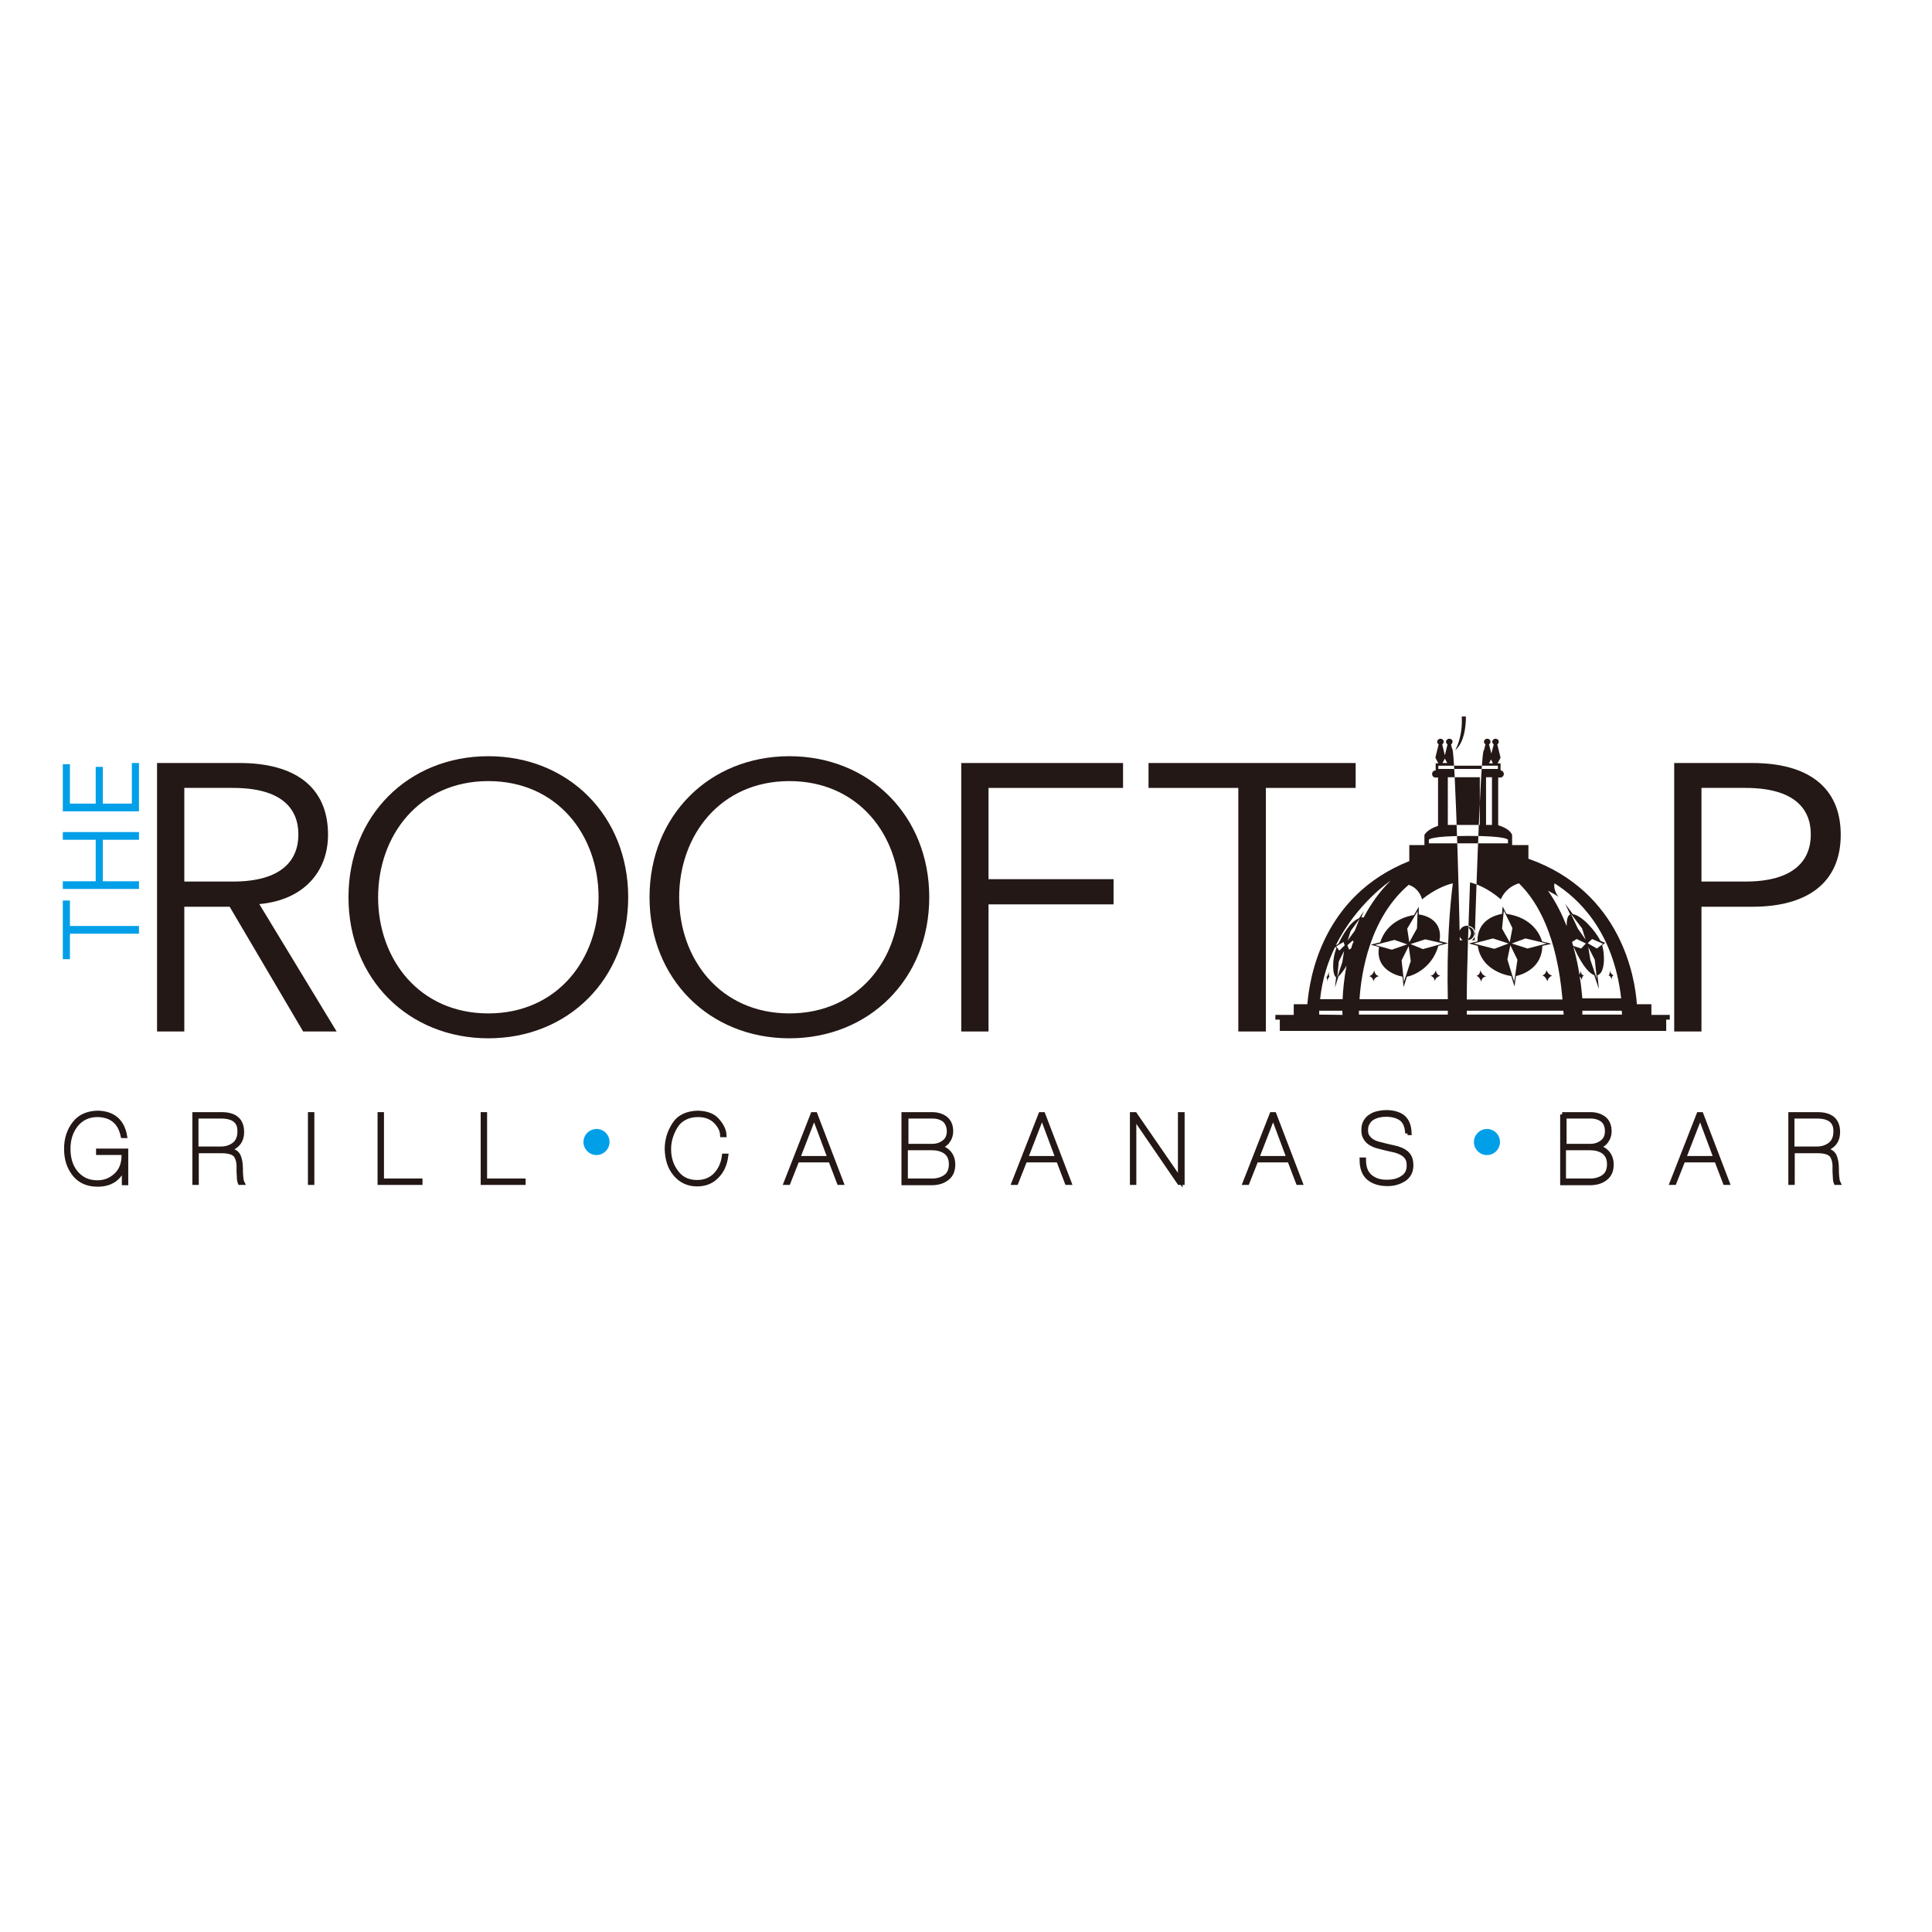<?xml version="1.0" encoding="UTF-8"?> <svg xmlns="http://www.w3.org/2000/svg" xmlns:xlink="http://www.w3.org/1999/xlink" version="1.1" id="layer" x="0px" y="0px" viewBox="0 0 652 652" style="enable-background:new 0 0 652 652;" xml:space="preserve"> <style type="text/css"> .st0{fill:#231815;} .st1{fill:#009FE8;} .st2{fill:none;stroke:#231815;stroke-width:1.563;stroke-miterlimit:10;} </style> <path class="st0" d="M62.2,348.1H53v-90.6h27.9c18.4,0,29.8,7.9,29.8,24.2c0,12.5-8.3,22.1-23.2,23.4l26.1,43h-11.3l-24.8-42.1H62.2 V348.1z M62.2,297.5h16.4c16.5,0,22.1-7.2,22.1-15.9c0-8.7-5.6-15.7-22.1-15.7H62.2V297.5z"></path> <path class="st0" d="M164.8,350.4c-27,0-47.2-20.1-47.2-47.6c0-27.5,20.2-47.6,47.2-47.6c27,0,47.2,20.1,47.2,47.6 C212,330.3,191.8,350.4,164.8,350.4 M164.8,263.6c-23.3,0-37.2,18.3-37.2,39.2c0,20.9,13.9,39.2,37.2,39.2 c23.3,0,37.2-18.3,37.2-39.2C202,281.9,188.1,263.6,164.8,263.6"></path> <path class="st0" d="M266.4,350.4c-27,0-47.2-20.1-47.2-47.6c0-27.5,20.2-47.6,47.2-47.6c27,0,47.2,20.1,47.2,47.6 C313.6,330.3,293.4,350.4,266.4,350.4 M266.4,263.6c-23.3,0-37.2,18.3-37.2,39.2c0,20.9,13.9,39.2,37.2,39.2 c23.3,0,37.2-18.3,37.2-39.2C303.7,281.9,289.7,263.6,266.4,263.6"></path> <polygon class="st0" points="333.6,348.1 324.4,348.1 324.4,257.5 379,257.5 379,265.9 333.6,265.9 333.6,296.7 375.8,296.7 375.8,305.2 333.6,305.2 "></polygon> <polygon class="st0" points="427.2,348.1 417.9,348.1 417.9,265.9 387.6,265.9 387.6,257.5 457.5,257.5 457.5,265.9 427.2,265.9 "></polygon> <path class="st0" d="M565,257.5h26.4c18.4,0,29.8,7.9,29.8,24.2c0,16.3-11.4,24.3-29.8,24.3h-17.2v42.1H565V257.5z M574.2,297.5 h14.8c16.5,0,22.1-7.2,22.1-15.9c0-8.7-5.6-15.7-22.1-15.7h-14.8V297.5z"></path> <polygon class="st1" points="46.9,312.5 46.9,315.1 23.6,315.1 23.6,323.7 21.2,323.7 21.2,303.9 23.6,303.9 23.6,312.5 "></polygon> <polygon class="st1" points="21.2,300 21.2,297.4 32.3,297.4 32.3,283.4 21.2,283.4 21.2,280.8 46.9,280.8 46.9,283.4 34.7,283.4 34.7,297.4 46.9,297.4 46.9,300 "></polygon> <polygon class="st1" points="44.5,271.2 44.5,257.5 46.9,257.5 46.9,273.8 21.2,273.8 21.2,257.9 23.6,257.9 23.6,271.2 32.3,271.2 32.3,258.8 34.7,258.8 34.7,271.2 "></polygon> <path class="st0" d="M543.3,327.4c0.1,1.7-0.5,1.7-0.5,1.7c0.9,0.4,1.2,1.5,1.2,1.5c-0.2-1.5,0.6-1.4,0.6-1.4 C543.4,328.7,543.3,327.4,543.3,327.4"></path> <path class="st0" d="M499.6,327.4c-0.2,1.9-1.4,1.9-1.4,1.9c1.2,0.3,1.7,2,1.7,2c0.1-1.7,1.7-1.8,1.7-1.8 C500,329.2,499.6,327.4,499.6,327.4"></path> <path class="st0" d="M521.9,327.4c-0.2,1.5-1.4,1.8-1.4,1.8c1.2,0.3,1.7,2,1.7,2c0.3-1.6,1.6-1.9,1.6-1.9 C522.3,328.8,521.9,327.4,521.9,327.4"></path> <path class="st0" d="M523.6,318.5l-3.2-0.8c-0.6-2.1-3.1-8-12-9.3l-1.3-2.5l-0.2,2.5c-2.2,0.4-8.4,2.1-8.3,9.3l-2.9,0.7l3,0.8 c1.1,7.6,8.5,9.8,11.3,10.2l1.1,3.5l0.5-3.5c2.3-0.5,8.8-2.8,8.9-10.2L523.6,318.5z M507.5,307.3l2.9,5.9l-0.9,4.8l-2.6-4.6 L507.5,307.3z M497.3,318.4l6.5-1.7l5.3,1.7h0l-4.8,1.8L497.3,318.4z M511,331.3l-2.3-7.5l1-4.8l2.4,4.9L511,331.3z M515.5,320.1 l-5.3-1.7l4.6-1.7l7.2,1.7L515.5,320.1z"></path> <path class="st0" d="M484.6,327.4c-0.6,1.9-1.9,1.9-1.9,1.9c1.4,0.3,1.5,1.8,1.5,1.8c0.3-1.5,1.9-1.8,1.9-1.8 C484.5,329,484.6,327.4,484.6,327.4"></path> <path class="st0" d="M448.5,327.9c0,0-0.5,1.8-0.9,1.9c0,0,0.4,0.3,0.3,1.4c0,0,0.3-1.4,0.8-1.6 C448.7,329.7,448.3,329.3,448.5,327.9"></path> <path class="st0" d="M463.8,327.5c-0.6,1.9-1.8,1.9-1.8,1.9c1.4,0.3,1.5,1.8,1.5,1.8c0.3-1.5,1.9-1.8,1.9-1.8 C463.9,329.2,463.8,327.5,463.8,327.5"></path> <path class="st0" d="M478.8,306l-1.6,2.8c-2.6,0.4-9.2,2.2-11.4,9.2l-3.2,0.8l2.8,0.8c-1.3,7.1,5.2,9.5,7.9,10l0.4,3.5l1.1-3.5 c2.5-0.4,8.6-3.2,10.6-10.4l3.3-0.9l-2.9-0.7c1.2-6.9-4.5-8.7-7-9L478.8,306z M478.4,307.5l-0.2,5.8l-2.6,4.7l-0.7-4.6L478.4,307.5z M464,318.9l6.6-1.7l4.3,1.5l-5.2,1.8L464,318.9z M473.8,331.3l-0.8-7.2l2.4-4.8l0.7,5L473.8,331.3z M481,317l6.1,1.4l-6.9,1.9 l-4.2-1.7L481,317z"></path> <path class="st0" d="M557.3,342.5v-3.6h-4.9c-0.6-8.9-5.2-38-36.6-49.1v-4.6h-5.5v-3.4c0,0-0.4-2-4.7-3.3v-16.1h0.7 c0.6,0,1.2-0.5,1.2-1.2c0-0.6-0.5-1.2-1.1-1.2v-2.4h-1l1-1.9l-1.1-4.5c0.3-0.2,0.5-0.5,0.5-0.9c0-0.6-0.5-1-1.1-1s-1.1,0.5-1.1,1 c0,0.4,0.2,0.7,0.5,0.9l-0.8,3.1l-0.8-3.1c0.3-0.2,0.5-0.5,0.5-0.9c0-0.6-0.5-1-1.1-1c-0.6,0-1.1,0.5-1.1,1c0,0.4,0.2,0.7,0.5,0.9 l-0.5,2c-1.2-1.3-3.4,71.6-3.1,64.1h-1c0.7-0.5,1.2-1.3,1.2-2.2c0-1.5-1.2-2.7-2.8-2.7c-1.5,0-2.7,1.2-2.7,2.7 c0,0.9,0.5,1.7,1.2,2.2h-1c0.3,6.5-1.4-66.3-2.6-64.7l-0.3-1.4c0.3-0.2,0.5-0.5,0.5-0.9c0-0.6-0.5-1-1.1-1s-1.1,0.5-1.1,1 c0,0.4,0.2,0.7,0.5,0.9l-0.9,3.7l-0.9-3.7c0.3-0.2,0.5-0.5,0.5-0.9c0-0.6-0.5-1-1.1-1c-0.6,0-1.1,0.5-1.1,1c0,0.4,0.2,0.7,0.5,0.9 l-1.1,4.5l1,1.9h-0.9v2.4h0c-0.7,0-1.2,0.5-1.2,1.2c0,0.7,0.5,1.2,1.2,1.2h0.8v16.3c-3.9,1.3-4.6,3.1-4.6,3.1v3.4h-5.1v5.4 c-29.4,11.7-33.7,39.5-34.4,48.3h-4.6v3.6h-6.2v1.6h1.5v3.8h130.4v-3.8h1.2v-1.6H557.3z M503.2,256.3l0.6,1.3h-1.3L503.2,256.3z M496.4,314.9c0-0.9-0.5-1.7-1.2-2.1c0.1,0,0.2,0,0.3,0c1.1,0,2,1,2,2.2c0,1.2-0.9,2.2-2,2.2c-0.1,0-0.3,0-0.4,0 C495.8,316.7,496.4,315.9,496.4,314.9 M493.3,241.8h1.4c0,0,0.3,8.1-3.6,11.4C491.1,253.2,493.7,248.8,493.3,241.8 M487.6,256 l0.8,1.5h-1.6L487.6,256z M485.4,258.4h20.1v1.1h-20.1V258.4z M503.5,278.4h-2v-16.1h2V278.4z M499.4,278.4h-10.8v-16.1h10.8V278.4z M482.2,283.4c0,0,0.2-1.3,13.4-1.3c13.1,0,13.3,1.3,13.3,1.3v1.2h-26.7V283.4z M469.3,297.2c-3.9,3.8-6.8,8.1-9.1,12.4 c-0.3,0-0.6,0-0.8,0l0.9-2.1l-1.7,2.4c-2.8,1.1-5.3,5.2-6.9,8.6l-0.9,0.5C457.9,304.8,469.3,297.2,469.3,297.2 M451.8,324.5l1.8-3.6 l-0.6,3.8l-1.7,5.1L451.8,324.5z M451.5,324.3L451.5,324.3L451.5,324.3z M452,320.8l-1.1-1.4l2.5-1.5l0.4,1.1L452,320.8z M445.2,342.4c0-0.5,0-0.9,0-1.3h7.8c0,0.9,0.1,1.4,0.1,1.4L445.2,342.4z M453.1,337.2h-7.6c0.7-6.7,2.6-12.6,5.1-17.7l0.4,0.5 c-1.6,4-1.3,9.2-0.1,9.8l-0.4,3.5l1.2-3.8c0.7-0.6,1.8-2,2.7-3.6C453.6,330.3,453.2,334.3,453.1,337.2 M456,320l-0.7,0.5l-0.6-1.5 l1.8-1.6l0.3,0.4C456.4,318.5,456.2,319.3,456,320 M454.8,317.4l1-3.2l3-4.1l-1.6,4L454.8,317.4z M458.6,342.4c0,0,0-0.5,0-1.3h30 c0,0.4,0,0.9,0,1.3H458.6z M488.6,337.2h-29.8c0.6-8.9,3.4-27.3,16.6-38.6c3.8,1.3,4.5,4.9,4.5,4.9c4.4-3.5,8.2-4.9,10.4-5.4 C489.3,305.7,488.2,319.1,488.6,337.2 M496.1,297.8c2.2,0.5,6.1,2,10.4,5.7c0,0,1.4-4,6.1-5.4c6.5,6.3,12.9,18,14.7,39.2h-32.3 C495,327.3,495.7,308.7,496.1,297.8 M495,342.4c0-0.4,0-0.8,0-1.3h32.6c0,0.5,0.1,0.9,0.1,1.3H495z M530.5,317.9l1.6-1l3.1,1.5 l-1.6,1.7l-2.7-0.9C530.8,318.7,530.6,318.3,530.5,317.9 M530.1,308.3l3.8,5l1.2,3.8l-2.6-3.7L530.1,308.3z M533.1,329.5 c0.5,0.5,0.8,1.3,0.8,1.3c-0.2-1.4,0.7-1.6,0.7-1.6c-1,0-1.3-1.7-1.3-1.7c0,0.8-0.1,1.2-0.3,1.4c-0.4-2.9-1.1-6-2-9.3l0.1,0 c3.3,7.4,5.8,9.1,6.9,9.5l1.6,4.7l-0.5-4.7c2.5-0.6,2.6-6.6,1.6-10.1l1-0.8l-1.6-0.7c-1.7-3.4-6.2-8.5-9.3-9l-2.6-3.5l1.7,3.6 c-1,0.4-1.2,2.1-1.2,3.9c-1.6-4-3.6-8.1-6.3-11.9c1.4,0.7,2.8,1.5,3.6,2.1c0,0-1.9-2.2-1.4-4.6c7.8,4.9,19.9,15.9,22.5,38.8h-13.1 C533.8,335,533.6,332.4,533.1,329.5 M535.8,318.3l1.5-1.4l3.7,1.6l-2.1,1.6L535.8,318.3z M538.9,330.4l-2.2-6.5l-0.7-4.3l2.2,4.3 L538.9,330.4z M534,342.4c0-0.3,0-0.8,0-1.3h13.3c0,0.5,0.1,0.9,0.1,1.3H534z"></path> <path class="st0" d="M33.2,389v-0.6h9.3v10.8h-0.6v-5.7h-0.1c-1.4,4.1-4.3,6.2-8.9,6.2c-3.4,0-6-1.2-7.8-3.5 c-1.8-2.3-2.7-5.1-2.7-8.5c0-3.5,1-6.3,2.8-8.6c1.8-2.3,4.4-3.4,7.7-3.5c5.2,0.1,8.3,2.7,9.2,7.7h-0.6c-1-4.6-3.8-7-8.6-7.1 c-3.1,0-5.5,1.2-7.3,3.4c-1.7,2.2-2.6,4.8-2.6,8.1c0,3.2,0.8,5.9,2.5,8c0.4,0.5,0.9,1,1.4,1.4c0.5,0.4,1.1,0.8,1.7,1.1 c1.2,0.6,2.7,0.9,4.3,0.9c2.5,0,4.6-0.9,6.3-2.5c1.7-1.6,2.5-3.7,2.6-6.3V389H33.2z"></path> <path class="st2" d="M33.2,389v-0.6h9.3v10.8h-0.6v-5.7h-0.1c-1.4,4.1-4.3,6.2-8.9,6.2c-3.4,0-6-1.2-7.8-3.5 c-1.8-2.3-2.7-5.1-2.7-8.5c0-3.5,1-6.3,2.8-8.6c1.8-2.3,4.4-3.4,7.7-3.5c5.2,0.1,8.3,2.7,9.2,7.7h-0.6c-1-4.6-3.8-7-8.6-7.1 c-3.1,0-5.5,1.2-7.3,3.4c-1.7,2.2-2.6,4.8-2.6,8.1c0,3.2,0.8,5.9,2.5,8c0.4,0.5,0.9,1,1.4,1.4c0.5,0.4,1.1,0.8,1.7,1.1 c1.2,0.6,2.7,0.9,4.3,0.9c2.5,0,4.6-0.9,6.3-2.5c1.7-1.6,2.5-3.7,2.6-6.3V389H33.2z"></path> <path class="st0" d="M66.3,399.1h-0.6v-23h9.1c4.5,0,6.8,2,6.8,5.9c0,3.1-1.6,5.1-4.8,5.9v0.1c1,0.1,1.7,0.4,2.3,0.7 c0.6,0.3,1,0.8,1.3,1.3c0.5,1.1,0.8,2.5,0.8,4.4c0,0.8,0,1.6,0.1,2.6c0.1,1,0.2,1.7,0.4,2.1h-0.7c-0.2-0.5-0.3-1.3-0.3-2.2 c-0.1-0.9-0.1-1.8-0.1-2.6c0.1-1.9-0.3-3.4-1-4.4c-0.8-1-2.4-1.5-4.9-1.5h-8.4V399.1z M66.3,387.7h8.3c1.7,0,3.2-0.5,4.4-1.4 c1.2-0.9,1.9-2.4,1.9-4.4c0.1-3.4-1.9-5.1-6-5.2h-8.7V387.7z"></path> <path class="st2" d="M66.3,399.1h-0.6v-23h9.1c4.5,0,6.8,2,6.8,5.9c0,3.1-1.6,5.1-4.8,5.9v0.1c1,0.1,1.7,0.4,2.3,0.7 c0.6,0.3,1,0.8,1.3,1.3c0.5,1.1,0.8,2.5,0.8,4.4c0,0.8,0,1.6,0.1,2.6c0.1,1,0.2,1.7,0.4,2.1h-0.7c-0.2-0.5-0.3-1.3-0.3-2.2 c-0.1-0.9-0.1-1.8-0.1-2.6c0.1-1.9-0.3-3.4-1-4.4c-0.8-1-2.4-1.5-4.9-1.5h-8.4V399.1z M66.3,387.7h8.3c1.7,0,3.2-0.5,4.4-1.4 c1.2-0.9,1.9-2.4,1.9-4.4c0.1-3.4-1.9-5.1-6-5.2h-8.7V387.7z"></path> <rect x="104.7" y="376.1" class="st0" width="0.6" height="23"></rect> <rect x="104.7" y="376.1" class="st2" width="0.6" height="23"></rect> <polygon class="st0" points="141.8,398.5 141.8,399.1 128.2,399.1 128.2,376.1 128.8,376.1 128.8,398.5 "></polygon> <polygon class="st2" points="141.8,398.5 141.8,399.1 128.2,399.1 128.2,376.1 128.8,376.1 128.8,398.5 "></polygon> <polygon class="st0" points="176.6,398.5 176.6,399.1 163,399.1 163,376.1 163.6,376.1 163.6,398.5 "></polygon> <polygon class="st2" points="176.6,398.5 176.6,399.1 163,399.1 163,376.1 163.6,376.1 163.6,398.5 "></polygon> <path class="st0" d="M245,390.1c-0.4,2.9-1.4,5.1-3.1,6.8c-1.7,1.8-3.9,2.7-6.7,2.7c-3,0-5.4-1.2-7.2-3.3c-1.9-2.2-2.8-5-2.9-8.5 c0-3,0.8-5.7,2.4-8.2c1.6-2.6,4.3-3.9,8-4c3,0.1,5.2,0.9,6.6,2.6c1.5,1.7,2.2,3.3,2.3,4.8h-0.6c-0.1-1.8-1-3.3-2.4-4.7 c-1.5-1.4-3.4-2.1-5.9-2.1c-1.8,0-3.3,0.4-4.6,1.1c-1.3,0.7-2.3,1.7-3,2.9c-1.5,2.5-2.2,5-2.2,7.6c0,3,0.8,5.6,2.5,7.8 c1.6,2.2,3.9,3.4,7,3.4c2.7,0,4.8-0.9,6.4-2.6c1.5-1.6,2.5-3.8,2.8-6.3H245z"></path> <path class="st2" d="M245,390.1c-0.4,2.9-1.4,5.1-3.1,6.8c-1.7,1.8-3.9,2.7-6.7,2.7c-3,0-5.4-1.2-7.2-3.3c-1.9-2.2-2.8-5-2.9-8.5 c0-3,0.8-5.7,2.4-8.2c1.6-2.6,4.3-3.9,8-4c3,0.1,5.2,0.9,6.6,2.6c1.5,1.7,2.2,3.3,2.3,4.8h-0.6c-0.1-1.8-1-3.3-2.4-4.7 c-1.5-1.4-3.4-2.1-5.9-2.1c-1.8,0-3.3,0.4-4.6,1.1c-1.3,0.7-2.3,1.7-3,2.9c-1.5,2.5-2.2,5-2.2,7.6c0,3,0.8,5.6,2.5,7.8 c1.6,2.2,3.9,3.4,7,3.4c2.7,0,4.8-0.9,6.4-2.6c1.5-1.6,2.5-3.8,2.8-6.3H245z"></path> <path class="st0" d="M269,391.5l-3,7.6h-0.7l9-23h0.8l8.8,23h-0.7l-2.9-7.6H269z M280.1,390.9l-5.3-14.2h-0.1l-5.5,14.2H280.1z"></path> <path class="st2" d="M269,391.5l-3,7.6h-0.7l9-23h0.8l8.8,23h-0.7l-2.9-7.6H269z M280.1,390.9l-5.3-14.2h-0.1l-5.5,14.2H280.1z"></path> <path class="st0" d="M305,376.1h9.6c1.8,0,3.3,0.5,4.5,1.4c1.2,1,1.8,2.4,1.8,4.3c0,1.4-0.5,2.6-1.3,3.6c-0.9,1-2,1.5-3.4,1.7v0.1 c1.5,0,2.8,0.6,3.8,1.6c1,1,1.6,2.4,1.6,4.2c0,2.1-0.7,3.6-2,4.6c-1.4,1.1-3.1,1.6-5.3,1.6H305V376.1z M305.7,386.8h8.9 c1.5,0,2.8-0.4,4-1.3c1.1-0.8,1.7-2.1,1.7-3.7c0-1.7-0.6-3-1.6-3.9c-1.1-0.8-2.4-1.2-4-1.2h-8.9V386.8z M305.7,398.5h8.9 c1.8,0,3.4-0.5,4.6-1.4c1.2-0.9,1.8-2.3,1.8-4.2c0-2-0.7-3.4-2-4.3c-1.2-0.8-2.7-1.2-4.4-1.2h-9V398.5z"></path> <path class="st2" d="M305,376.1h9.6c1.8,0,3.3,0.5,4.5,1.4c1.2,1,1.8,2.4,1.8,4.3c0,1.4-0.5,2.6-1.3,3.6c-0.9,1-2,1.5-3.4,1.7v0.1 c1.5,0,2.8,0.6,3.8,1.6c1,1,1.6,2.4,1.6,4.2c0,2.1-0.7,3.6-2,4.6c-1.4,1.1-3.1,1.6-5.3,1.6H305V376.1z M305.7,386.8h8.9 c1.5,0,2.8-0.4,4-1.3c1.1-0.8,1.7-2.1,1.7-3.7c0-1.7-0.6-3-1.6-3.9c-1.1-0.8-2.4-1.2-4-1.2h-8.9V386.8z M305.7,398.5h8.9 c1.8,0,3.4-0.5,4.6-1.4c1.2-0.9,1.8-2.3,1.8-4.2c0-2-0.7-3.4-2-4.3c-1.2-0.8-2.7-1.2-4.4-1.2h-9V398.5z"></path> <path class="st0" d="M345.9,391.5l-3,7.6h-0.7l9-23h0.8l8.8,23h-0.7l-2.9-7.6H345.9z M357,390.9l-5.3-14.2h-0.1l-5.5,14.2H357z"></path> <path class="st2" d="M345.9,391.5l-3,7.6h-0.7l9-23h0.8l8.8,23h-0.7l-2.9-7.6H345.9z M357,390.9l-5.3-14.2h-0.1l-5.5,14.2H357z"></path> <polygon class="st0" points="382.1,376.1 383,376.1 398.3,398.3 398.3,398.3 398.3,376.1 399,376.1 399,399.1 398,399.1 382.8,376.9 382.7,376.9 382.7,399.1 382.1,399.1 "></polygon> <polygon class="st2" points="382.1,376.1 383,376.1 398.3,398.3 398.3,398.3 398.3,376.1 399,376.1 399,399.1 398,399.1 382.8,376.9 382.7,376.9 382.7,399.1 382.1,399.1 "></polygon> <path class="st0" d="M423.9,391.5l-3,7.6h-0.7l9-23h0.8l8.8,23h-0.7l-2.9-7.6H423.9z M435,390.9l-5.3-14.2h-0.1l-5.5,14.2H435z"></path> <path class="st2" d="M423.9,391.5l-3,7.6h-0.7l9-23h0.8l8.8,23h-0.7l-2.9-7.6H423.9z M435,390.9l-5.3-14.2h-0.1l-5.5,14.2H435z"></path> <path class="st0" d="M475,382.5c-0.1-2.3-0.8-4-2.1-5c-1.3-0.9-3-1.4-5.1-1.4c-1.7,0-3.2,0.3-4.6,1.1c-0.7,0.4-1.2,0.9-1.6,1.6 c-0.5,0.7-0.7,1.6-0.7,2.6c0,1,0.2,1.8,0.7,2.4c0.4,0.6,1,1.1,1.7,1.5c0.7,0.4,1.6,0.7,2.5,0.9c0.9,0.2,1.8,0.5,2.8,0.7 c1.1,0.2,2.1,0.5,3,0.7c0.9,0.3,1.7,0.6,2.4,1.1c0.7,0.4,1.2,1,1.6,1.7c0.4,0.7,0.6,1.7,0.6,2.9c0,2.1-0.9,3.7-2.5,4.7 c-1.6,1-3.4,1.5-5.4,1.5c-2.6,0-4.7-0.6-6.3-1.9c-1.6-1.3-2.4-3.4-2.4-6.2h0.6c0,2.7,0.8,4.6,2.3,5.8c1.5,1.2,3.4,1.8,5.8,1.7 c1.8,0,3.5-0.4,4.9-1.3c1.5-0.9,2.3-2.3,2.3-4.2c0-1.2-0.2-2.1-0.7-2.8c-0.5-0.7-1.1-1.2-1.9-1.6c-0.8-0.4-1.6-0.7-2.5-0.9 c-0.9-0.2-1.8-0.4-2.7-0.6c-0.9-0.2-1.8-0.5-2.7-0.7c-0.9-0.2-1.7-0.6-2.4-1c-0.7-0.4-1.3-1-1.7-1.7c-0.5-0.7-0.7-1.6-0.7-2.7 c0-1.2,0.2-2.1,0.7-2.9c0.5-0.8,1-1.4,1.8-1.8c0.7-0.5,1.5-0.8,2.5-1c0.9-0.2,1.8-0.3,2.6-0.3c2.2,0,4.1,0.5,5.5,1.5 c1.4,1.1,2.2,2.9,2.3,5.4H475z"></path> <path class="st2" d="M475,382.5c-0.1-2.3-0.8-4-2.1-5c-1.3-0.9-3-1.4-5.1-1.4c-1.7,0-3.2,0.3-4.6,1.1c-0.7,0.4-1.2,0.9-1.6,1.6 c-0.5,0.7-0.7,1.6-0.7,2.6c0,1,0.2,1.8,0.7,2.4c0.4,0.6,1,1.1,1.7,1.5c0.7,0.4,1.6,0.7,2.5,0.9c0.9,0.2,1.8,0.5,2.8,0.7 c1.1,0.2,2.1,0.5,3,0.7c0.9,0.3,1.7,0.6,2.4,1.1c0.7,0.4,1.2,1,1.6,1.7c0.4,0.7,0.6,1.7,0.6,2.9c0,2.1-0.9,3.7-2.5,4.7 c-1.6,1-3.4,1.5-5.4,1.5c-2.6,0-4.7-0.6-6.3-1.9c-1.6-1.3-2.4-3.4-2.4-6.2h0.6c0,2.7,0.8,4.6,2.3,5.8c1.5,1.2,3.4,1.8,5.8,1.7 c1.8,0,3.5-0.4,4.9-1.3c1.5-0.9,2.3-2.3,2.3-4.2c0-1.2-0.2-2.1-0.7-2.8c-0.5-0.7-1.1-1.2-1.9-1.6c-0.8-0.4-1.6-0.7-2.5-0.9 c-0.9-0.2-1.8-0.4-2.7-0.6c-0.9-0.2-1.8-0.5-2.7-0.7c-0.9-0.2-1.7-0.6-2.4-1c-0.7-0.4-1.3-1-1.7-1.7c-0.5-0.7-0.7-1.6-0.7-2.7 c0-1.2,0.2-2.1,0.7-2.9c0.5-0.8,1-1.4,1.8-1.8c0.7-0.5,1.5-0.8,2.5-1c0.9-0.2,1.8-0.3,2.6-0.3c2.2,0,4.1,0.5,5.5,1.5 c1.4,1.1,2.2,2.9,2.3,5.4H475z"></path> <path class="st0" d="M527.2,376.1h9.6c1.8,0,3.3,0.5,4.5,1.4c1.2,1,1.8,2.4,1.8,4.3c0,1.4-0.5,2.6-1.3,3.6c-0.9,1-2,1.5-3.4,1.7v0.1 c1.5,0,2.8,0.6,3.8,1.6c1,1,1.6,2.4,1.6,4.2c0,2.1-0.7,3.6-2,4.6c-1.4,1.1-3.1,1.6-5.3,1.6h-9.2V376.1z M527.8,386.8h8.9 c1.5,0,2.8-0.4,4-1.3c1.1-0.8,1.7-2.1,1.7-3.7c0-1.7-0.5-3-1.6-3.9c-1.1-0.8-2.4-1.2-4-1.2h-8.9V386.8z M527.8,398.5h8.9 c1.8,0,3.4-0.5,4.6-1.4c1.2-0.9,1.8-2.3,1.8-4.2c0-2-0.7-3.4-2-4.3c-1.2-0.8-2.7-1.2-4.4-1.2h-9V398.5z"></path> <path class="st2" d="M527.2,376.1h9.6c1.8,0,3.3,0.5,4.5,1.4c1.2,1,1.8,2.4,1.8,4.3c0,1.4-0.5,2.6-1.3,3.6c-0.9,1-2,1.5-3.4,1.7v0.1 c1.5,0,2.8,0.6,3.8,1.6c1,1,1.6,2.4,1.6,4.2c0,2.1-0.7,3.6-2,4.6c-1.4,1.1-3.1,1.6-5.3,1.6h-9.2V376.1z M527.8,386.8h8.9 c1.5,0,2.8-0.4,4-1.3c1.1-0.8,1.7-2.1,1.7-3.7c0-1.7-0.5-3-1.6-3.9c-1.1-0.8-2.4-1.2-4-1.2h-8.9V386.8z M527.8,398.5h8.9 c1.8,0,3.4-0.5,4.6-1.4c1.2-0.9,1.8-2.3,1.8-4.2c0-2-0.7-3.4-2-4.3c-1.2-0.8-2.7-1.2-4.4-1.2h-9V398.5z"></path> <path class="st0" d="M568,391.5l-3,7.6h-0.7l9-23h0.8l8.8,23h-0.7l-2.9-7.6H568z M579.1,390.9l-5.3-14.2h-0.1l-5.5,14.2H579.1z"></path> <path class="st2" d="M568,391.5l-3,7.6h-0.7l9-23h0.8l8.8,23h-0.7l-2.9-7.6H568z M579.1,390.9l-5.3-14.2h-0.1l-5.5,14.2H579.1z"></path> <path class="st0" d="M604.9,399.1h-0.6v-23h9.1c4.5,0,6.8,2,6.8,5.9c0,3.1-1.6,5.1-4.8,5.9v0.1c1,0.1,1.7,0.4,2.3,0.7 c0.6,0.3,1,0.8,1.3,1.3c0.5,1.1,0.8,2.5,0.8,4.4c0,0.8,0,1.6,0.1,2.6c0.1,1,0.2,1.7,0.4,2.1h-0.7c-0.2-0.5-0.3-1.3-0.3-2.2 c-0.1-0.9-0.1-1.8-0.1-2.6c0.1-1.9-0.3-3.4-1-4.4c-0.8-1-2.4-1.5-4.9-1.5h-8.4V399.1z M604.9,387.7h8.3c1.7,0,3.2-0.5,4.4-1.4 c1.2-0.9,1.9-2.4,1.9-4.4c0.1-3.4-1.9-5.1-6-5.2h-8.7V387.7z"></path> <path class="st2" d="M604.9,399.1h-0.6v-23h9.1c4.5,0,6.8,2,6.8,5.9c0,3.1-1.6,5.1-4.8,5.9v0.1c1,0.1,1.7,0.4,2.3,0.7 c0.6,0.3,1,0.8,1.3,1.3c0.5,1.1,0.8,2.5,0.8,4.4c0,0.8,0,1.6,0.1,2.6c0.1,1,0.2,1.7,0.4,2.1h-0.7c-0.2-0.5-0.3-1.3-0.3-2.2 c-0.1-0.9-0.1-1.8-0.1-2.6c0.1-1.9-0.3-3.4-1-4.4c-0.8-1-2.4-1.5-4.9-1.5h-8.4V399.1z M604.9,387.7h8.3c1.7,0,3.2-0.5,4.4-1.4 c1.2-0.9,1.9-2.4,1.9-4.4c0.1-3.4-1.9-5.1-6-5.2h-8.7V387.7z"></path> <path class="st1" d="M205.7,385.4c0,2.4-2,4.4-4.4,4.4c-2.4,0-4.4-2-4.4-4.4c0-2.4,2-4.4,4.4-4.4C203.8,381,205.7,383,205.7,385.4"></path> <path class="st1" d="M506.2,385.4c0,2.4-1.9,4.4-4.4,4.4c-2.4,0-4.4-2-4.4-4.4c0-2.4,2-4.4,4.4-4.4C504.3,381,506.2,383,506.2,385.4 "></path> </svg> 
